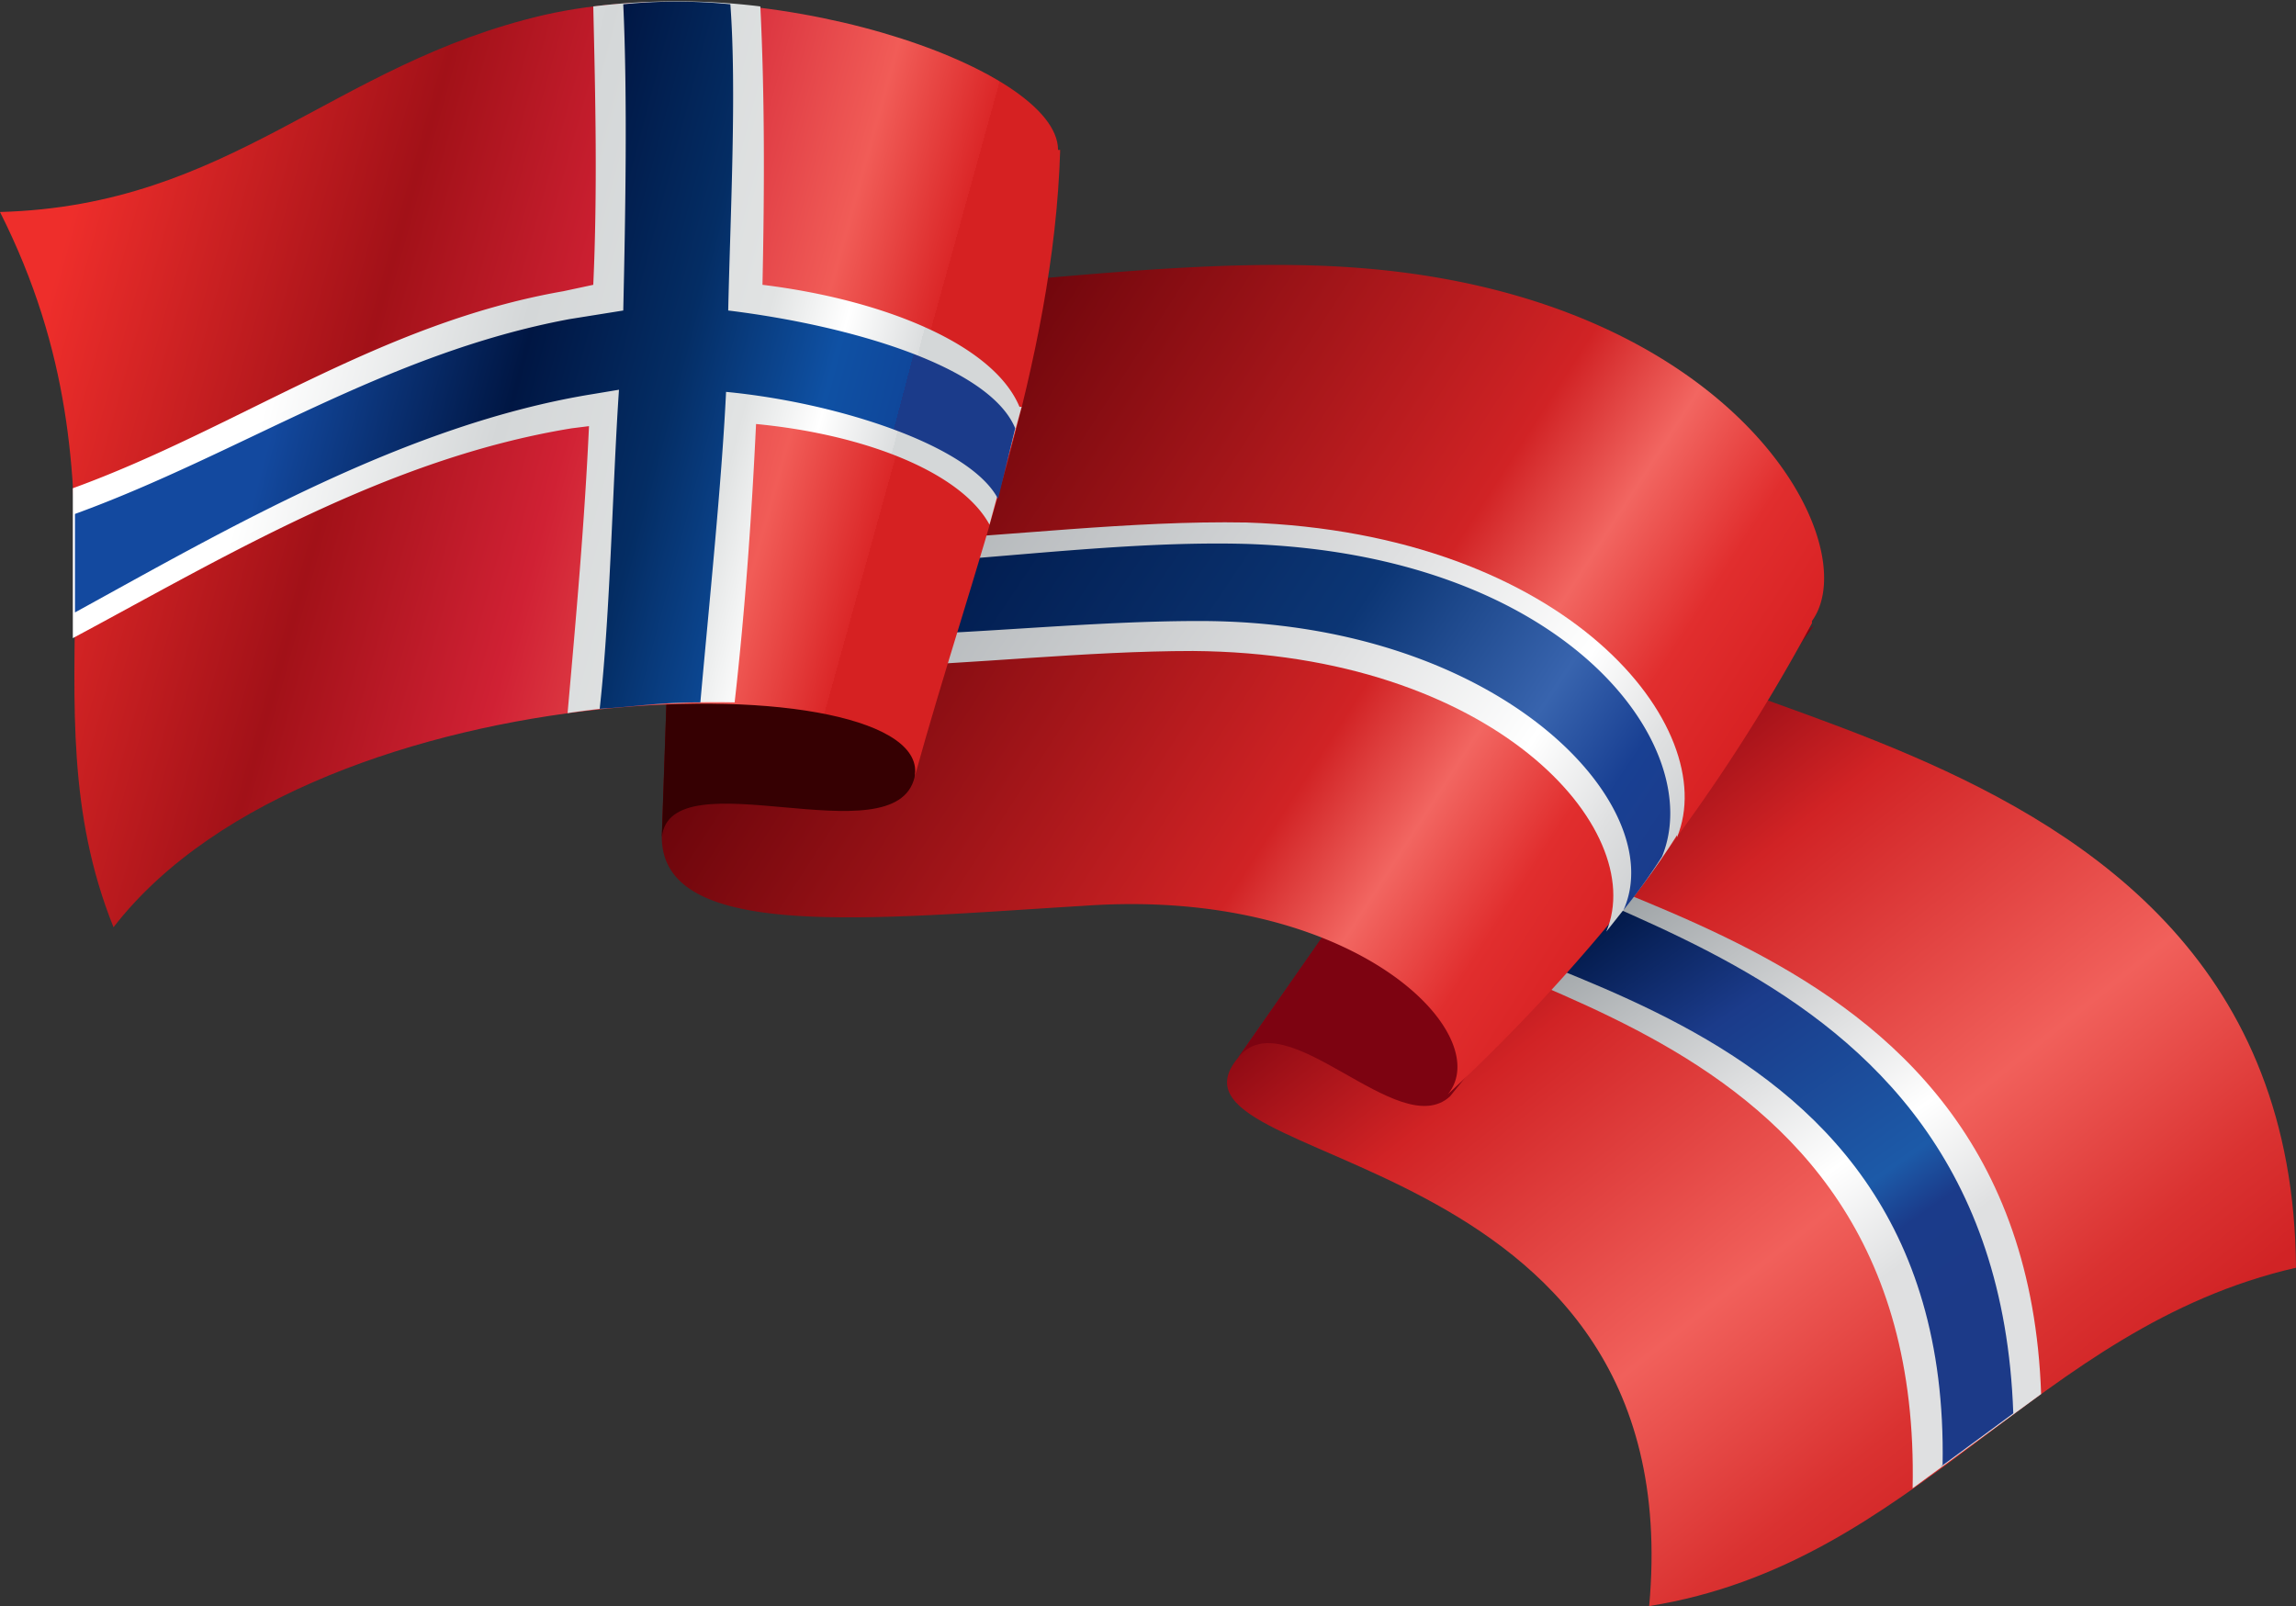 <svg xmlns="http://www.w3.org/2000/svg" viewBox="0 0 107.2 75"><rect x="0" y="0" width="107.2" height="75" fill="#333333" stroke="none"/><defs><linearGradient id="a" x1="-66.2" y1="331.3" x2="-18.8" y2="306.1" gradientTransform="matrix(.82 .39 .43 -.9 -19.3 355.6)" gradientUnits="userSpaceOnUse"><stop offset=".1" stop-color="#810510"/><stop offset=".3" stop-color="#d12325"/><stop offset=".6" stop-color="#f1605b"/><stop offset=".8" stop-color="#da3231"/><stop offset=".9" stop-color="#d12325"/></linearGradient><linearGradient id="b" x1="-252.7" y1="354" x2="-229" y2="339.8" gradientTransform="matrix(.91 .4 .4 -.91 161 466.8)" gradientUnits="userSpaceOnUse"><stop offset="0" stop-color="#9ba0a3"/><stop offset=".4" stop-color="#dfe0e1"/><stop offset=".6" stop-color="#fff"/><stop offset=".8" stop-color="#dfe0e1"/><stop offset="1" stop-color="#dfe0e1"/></linearGradient><linearGradient id="c" x1="-192.9" y1="328.5" x2="-170.9" y2="315.2" gradientTransform="matrix(.91 .4 .4 -.91 116.8 419.8)" gradientUnits="userSpaceOnUse"><stop offset="0" stop-color="#001643"/><stop offset=".3" stop-color="#1b3b8a"/><stop offset=".7" stop-color="#1c5aa8"/><stop offset=".8" stop-color="#1b3b8a"/><stop offset="1" stop-color="#1c3a88"/></linearGradient><linearGradient id="d" x1="-57.6" y1="385.4" x2="3.7" y2="376.8" gradientTransform="matrix(.82 .39 .43 -.9 -88.8 381.4)" gradientUnits="userSpaceOnUse"><stop offset="0" stop-color="#d12325"/><stop offset=".2" stop-color="#5b0007"/><stop offset=".7" stop-color="#d12325"/><stop offset=".8" stop-color="#f26661"/><stop offset=".9" stop-color="#e12e2e"/><stop offset="1" stop-color="#d72022"/></linearGradient><linearGradient id="e" x1="-279.7" y1="282.8" x2="-230.8" y2="274.2" gradientTransform="matrix(.91 .4 .4 -.91 175.6 388.7)" gradientUnits="userSpaceOnUse"><stop offset="0" stop-color="#9ba0a3"/><stop offset=".2" stop-color="#b0b4b7"/><stop offset=".6" stop-color="#dfe0e1"/><stop offset=".8" stop-color="#fff"/><stop offset=".9" stop-color="#dfe0e1"/><stop offset="1" stop-color="#c6c9cb"/></linearGradient><linearGradient id="f" x1="-238.1" y1="335.1" x2="-189.9" y2="326.6" gradientTransform="matrix(.91 .4 .4 -.91 116.8 419.8)" gradientUnits="userSpaceOnUse"><stop offset="0" stop-color="#1b3b8a"/><stop offset=".2" stop-color="#00194a"/><stop offset=".6" stop-color="#0c3675"/><stop offset=".8" stop-color="#3864ae"/><stop offset=".9" stop-color="#194093"/><stop offset="1" stop-color="#1b3b8a"/></linearGradient><linearGradient id="g" x1="-55.4" y1="386.5" x2="-1.4" y2="397" gradientTransform="matrix(.82 .39 .43 -.9 -124.3 385.5)" gradientUnits="userSpaceOnUse"><stop offset=".1" stop-color="#ee2e2b"/><stop offset=".4" stop-color="#a21118"/><stop offset=".6" stop-color="#d02134"/><stop offset=".8" stop-color="#f15c57"/><stop offset=".9" stop-color="#db2728"/><stop offset=".9" stop-color="#d62122"/></linearGradient><linearGradient id="h" x1="-244.2" y1="286.7" x2="-208.3" y2="292.4" gradientTransform="matrix(.91 .4 .4 -.91 117.2 373.5)" gradientUnits="userSpaceOnUse"><stop offset=".1" stop-color="#fff"/><stop offset=".4" stop-color="#d4d7d8"/><stop offset=".7" stop-color="#e1e3e3"/><stop offset=".8" stop-color="#fff"/><stop offset=".9" stop-color="#dcdedf"/><stop offset=".9" stop-color="#d4d7d8"/></linearGradient><linearGradient id="i" x1="-261.9" y1="329.8" x2="-227" y2="335.3" gradientTransform="matrix(.91 .4 .4 -.91 116.8 419.8)" gradientUnits="userSpaceOnUse"><stop offset=".1" stop-color="#13499f"/><stop offset=".4" stop-color="#001643"/><stop offset=".6" stop-color="#042d64"/><stop offset=".8" stop-color="#0f51a4"/><stop offset=".9" stop-color="#0f479b"/><stop offset=".9" stop-color="#1b3b8a"/></linearGradient></defs><g data-name="Layer 2"><g data-name="Layer 1"><path d="M77 75c12.5-2 18-13 30.2-15.8-.2-27.9-36.7-24.9-33.2-33L57.8 49.4C53.4 54.7 79 53 77 75Z" style="fill:url(#a);fill-rule:evenodd"/><path d="m89.3 69.5 6-4.4c-.8-23.2-25.8-22.5-28.5-28.7l-3.2 4.7c2.5 5.6 26.2 5.3 25.7 28.4Z" style="fill:url(#b);fill-rule:evenodd"/><path d="M90.6 68.5 94 66c-.8-23.2-24.8-22.9-27.5-29.1l-2.4 3.5c2.5 5.6 27 5 26.6 28Z" style="fill:url(#c);fill-rule:evenodd"/><path d="M67.7 51.2c6.5-8 10.5-13.2 17-22-3 2.7-7.8-6.5-10.7-3L57.8 49.4c2.2-2.8 7.5 4 9.9 1.8Z" style="fill:#7d0311;fill-rule:evenodd"/><path d="M84.6 29.1a85 85 0 0 1-17 22c2.3-2.8-4.4-9.7-17-8.8-10 .6-19.8 1.7-19.7-3.3l1-28.8c0 6.7 18 1.3 31.4 2.3C81 13.8 87.2 25.4 84.6 29Z" style="fill:url(#d);fill-rule:evenodd"/><path d="M78.3 39c-1 1.6-2.1 3-3.3 4.5 2-4.8-5.3-13-19.3-13.1-10 0-21.6 2.5-24.5-1.7l.2-5.8c3.1 4.5 16.1 1.3 26.8 1.5 15 .5 22.2 9.6 20.1 14.7Z" style="fill:url(#e);fill-rule:evenodd"/><path d="M77.6 40a27.6 27.6 0 0 1-1.8 2.5C78 37.6 70 29 56 29c-10 0-21.8 2.4-24.7-1.8l.1-3.2c3.2 4.6 16.1 1.1 26.8 1.4 15 .5 21.5 9.5 19.4 14.6Z" style="fill:url(#f);fill-rule:evenodd"/><path d="M49.5 7c-1.7 9.9-5 19.4-6.8 29.3-.9 3.8-11.4-1-11.8 2.8l1-28.9c.5-4.9 16.5 1.5 17.6-3.2Z" style="fill:#360002;fill-rule:evenodd"/><path d="M49.5 7c-.3 10-4.1 19.5-6.8 29.3 1.1-5.4-27.8-5.4-37.4 7C1 32.6 6.6 23 0 9.9 10.8 9.6 15.5 3 25.4.7c10.1-2.3 24 2.4 24 6.3Z" style="fill:url(#g);fill-rule:evenodd"/><path d="m47.7 19-1.5 5.5c-1.3-2.4-5.7-4.2-10.9-4.7-.2 4.2-.5 8.6-1 13a46.9 46.9 0 0 0-7.8.5c.4-4.5.8-9 1-13.4l-.8.1c-8.6 1.4-16.2 6-23.3 9.8v-7c7.7-2.8 14.3-7.7 22.9-9.2l1.4-.3c.2-4.4.1-8.7 0-13a32 32 0 0 1 7.8 0c.2 4 .2 8.4.1 13 5.7.7 10.8 2.8 12 5.7Z" style="fill:url(#h);fill-rule:evenodd"/><path d="m47.4 20-.8 3.3c-1.3-2.5-7.5-4.5-12.7-5-.2 4.2-.8 10-1.2 14.5-2 0-3 .2-4.7.3.5-4.5.6-10.5.9-14.9l-1.2.2C19 19.8 10.6 24.7 3.5 28.6V24c7.7-2.8 14.5-7.5 23.1-9.1l2.5-.4c.1-4.4.2-10 0-14.3a25.2 25.2 0 0 1 5 0c.3 4 0 9.8-.1 14.3 5.7.7 12.2 2.6 13.4 5.5Z" style="fill:url(#i);fill-rule:evenodd"/></g></g></svg>